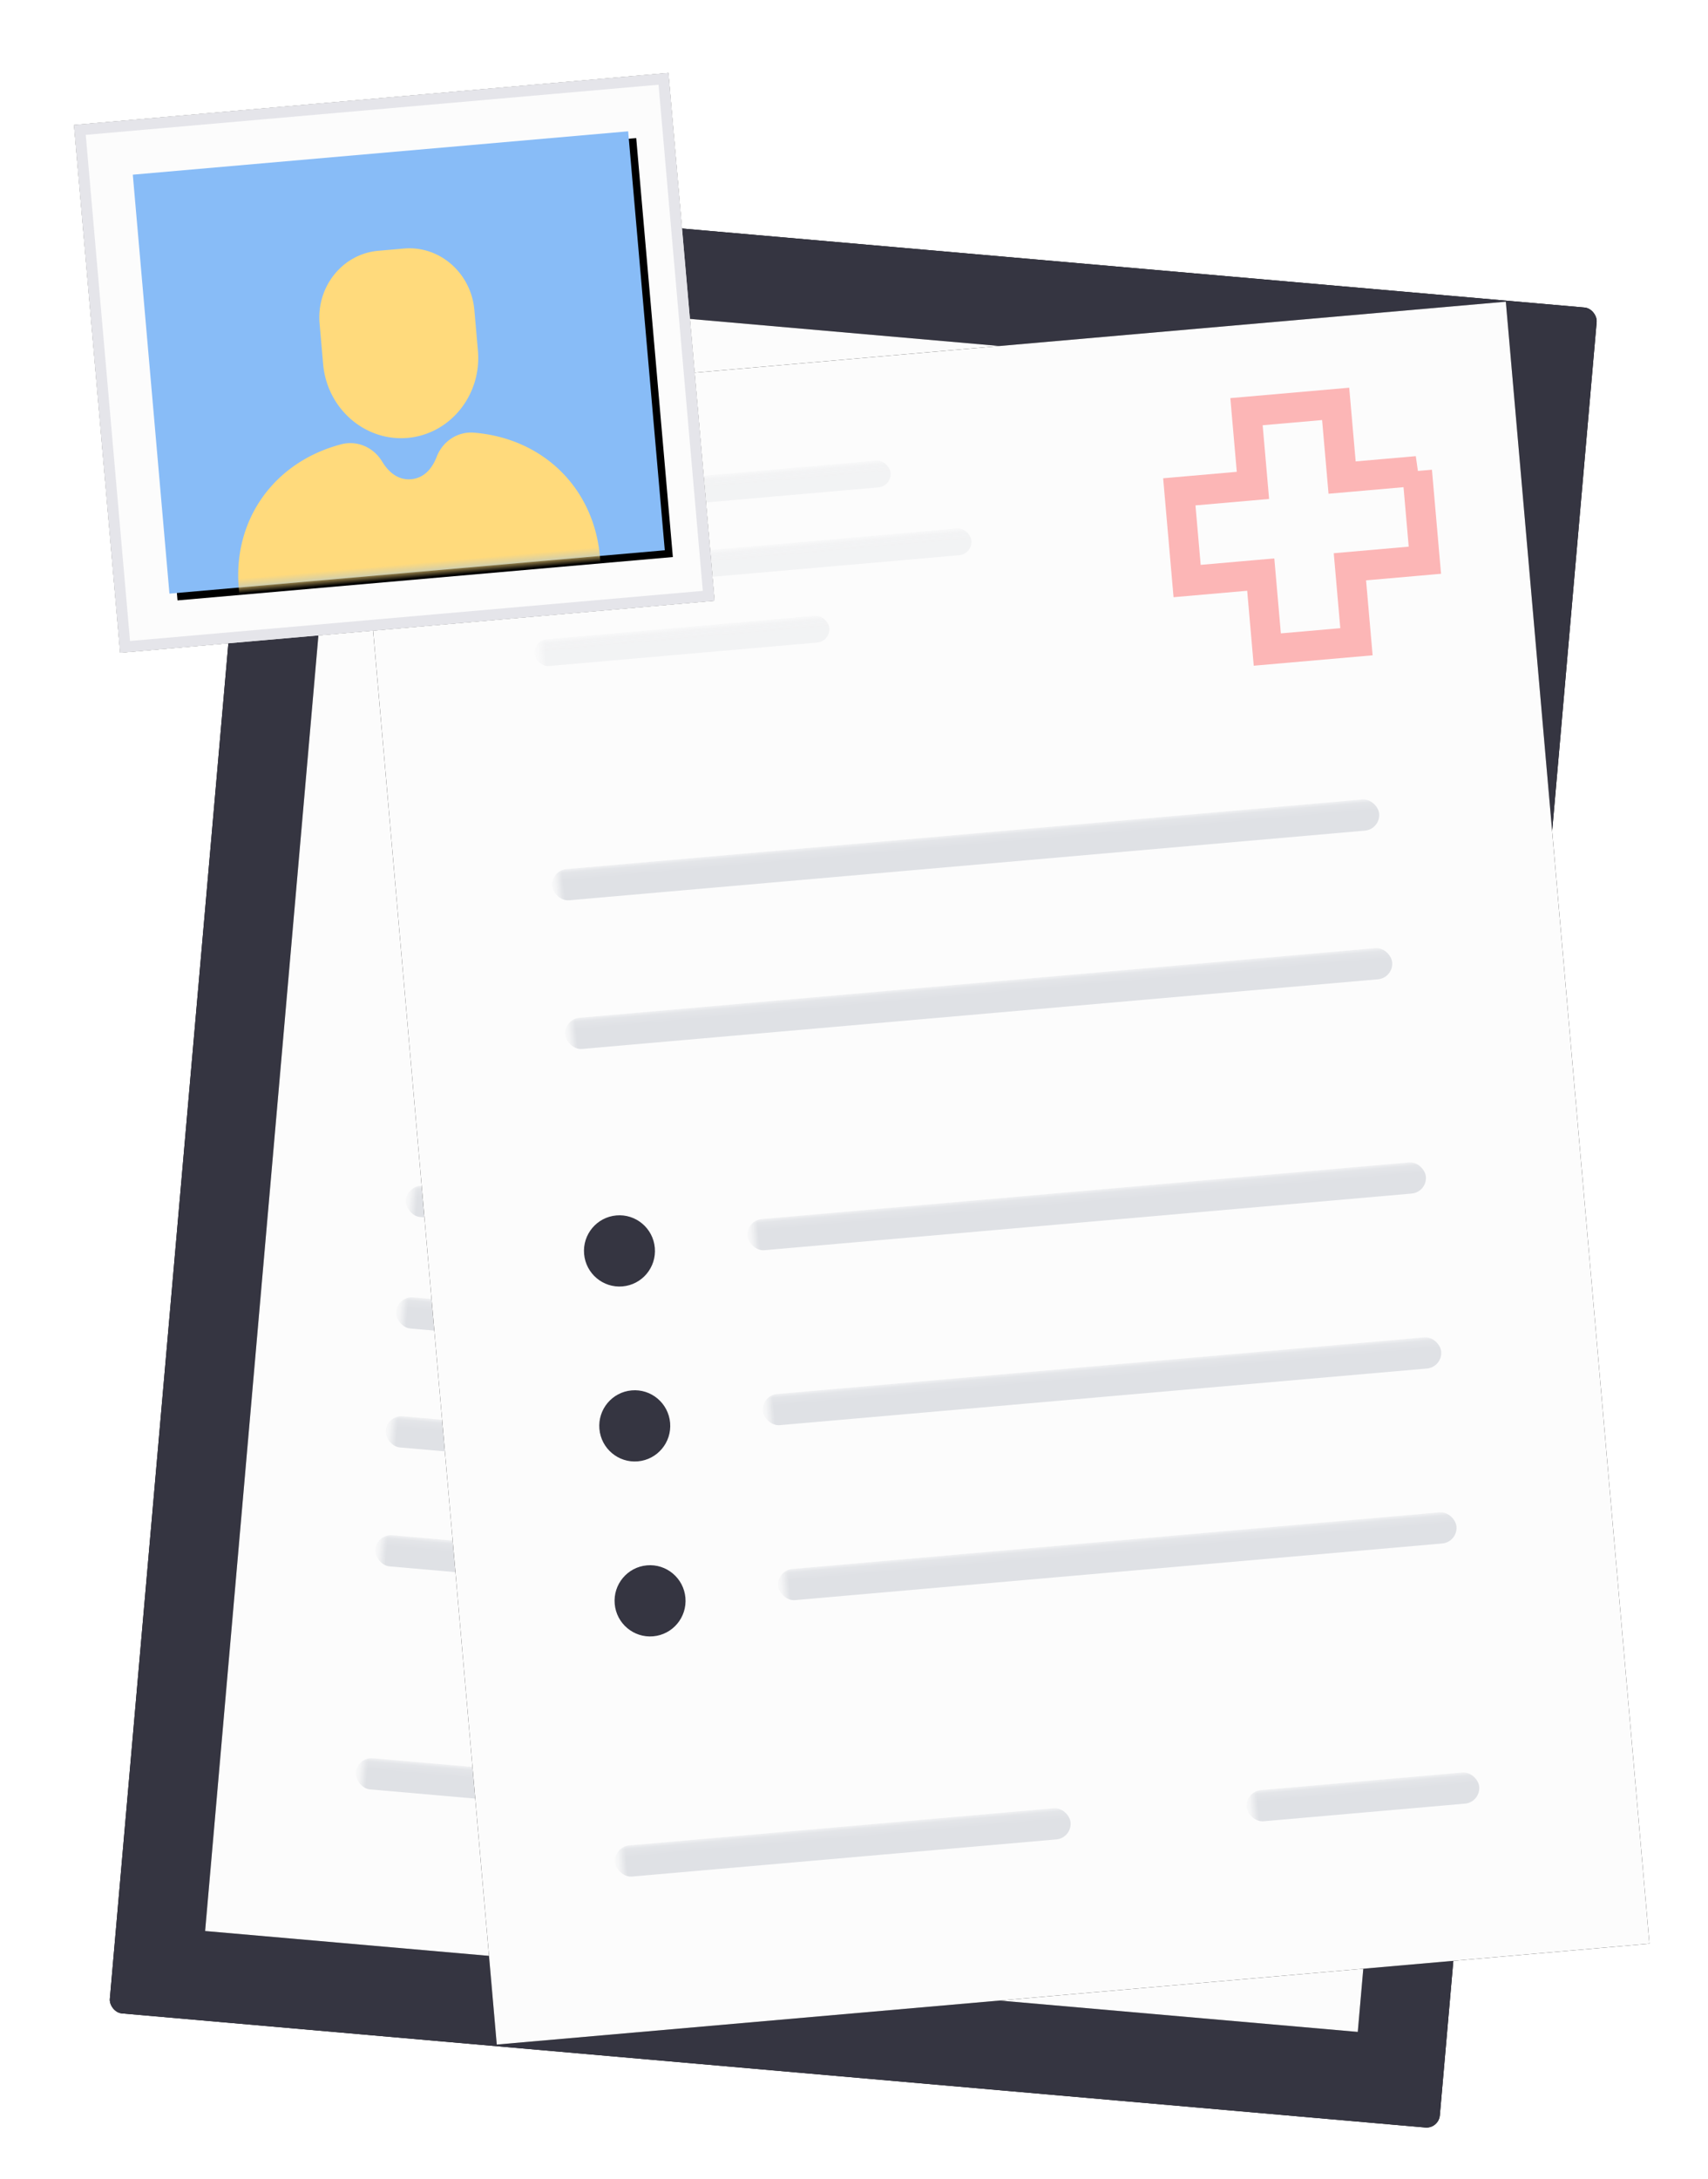 <svg xmlns="http://www.w3.org/2000/svg" xmlns:xlink="http://www.w3.org/1999/xlink" width="229" height="292" viewBox="0 0 229 292">
    <defs>
        <rect id="b" width="179" height="244.837" x=".776" y=".161" rx="1.792"/>
        <filter id="a" width="111.7%" height="108.6%" x="-5.9%" y="-4.3%" filterUnits="objectBoundingBox">
            <feOffset in="SourceAlpha" result="shadowOffsetOuter1"/>
            <feGaussianBlur in="shadowOffsetOuter1" result="shadowBlurOuter1" stdDeviation="3.5"/>
            <feColorMatrix in="shadowBlurOuter1" values="0 0 0 0 0.173 0 0 0 0 0.173 0 0 0 0 0.18 0 0 0 0.35 0"/>
        </filter>
        <path id="c" d="M.709.134h155.133v220.892H.709z"/>
        <filter id="d" width="107.7%" height="105.4%" x="-3.9%" y="-2.7%" filterUnits="objectBoundingBox">
            <feOffset in="SourceAlpha" result="shadowOffsetOuter1"/>
            <feGaussianBlur in="shadowOffsetOuter1" result="shadowBlurOuter1" stdDeviation="2"/>
            <feColorMatrix in="shadowBlurOuter1" values="0 0 0 0 0 0 0 0 0 0 0 0 0 0 0 0 0 0 0.06 0"/>
        </filter>
        <path id="f" d="M.709.134h155.133v220.892H.709z"/>
        <filter id="g" width="115.5%" height="110.9%" x="-7.7%" y="-5.4%" filterUnits="objectBoundingBox">
            <feOffset in="SourceAlpha" result="shadowOffsetOuter1"/>
            <feGaussianBlur in="shadowOffsetOuter1" result="shadowBlurOuter1" stdDeviation="4"/>
            <feColorMatrix in="shadowBlurOuter1" values="0 0 0 0 0 0 0 0 0 0 0 0 0 0 0 0 0 0 0.1 0"/>
        </filter>
        <path id="j" d="M0 0h80v71H0z"/>
        <filter id="i" width="137.5%" height="142.3%" x="-18.8%" y="-21.1%" filterUnits="objectBoundingBox">
            <feOffset in="SourceAlpha" result="shadowOffsetOuter1"/>
            <feGaussianBlur in="shadowOffsetOuter1" result="shadowBlurOuter1" stdDeviation="5"/>
            <feComposite in="shadowBlurOuter1" in2="SourceAlpha" operator="out" result="shadowBlurOuter1"/>
            <feColorMatrix in="shadowBlurOuter1" values="0 0 0 0 0 0 0 0 0 0 0 0 0 0 0 0 0 0 0.06 0"/>
        </filter>
        <path id="k" d="M.273.32H66.94v56.36H.273z"/>
        <filter id="l" width="151%" height="160.3%" x="-24%" y="-28.4%" filterUnits="objectBoundingBox">
            <feOffset dx="1" dy="1" in="SourceAlpha" result="shadowOffsetOuter1"/>
            <feGaussianBlur in="shadowOffsetOuter1" result="shadowBlurOuter1" stdDeviation="5.5"/>
            <feColorMatrix in="shadowBlurOuter1" values="0 0 0 0 0 0 0 0 0 0 0 0 0 0 0 0 0 0 0.12 0"/>
        </filter>
    </defs>
    <g fill="none" fill-rule="evenodd">
        <g transform="rotate(5 -274.912 415.297)">
            <use fill="#000" filter="url(#a)" xlink:href="#b"/>
            <use fill="#353541" xlink:href="#b"/>
        </g>
        <g transform="rotate(5 -418.335 546.72)">
            <mask id="e" fill="#fff">
                <use xlink:href="#c"/>
            </mask>
            <use fill="#000" filter="url(#d)" xlink:href="#c"/>
            <use fill="#FCFCFC" xlink:href="#c"/>
            <rect width="91.29" height="4.19" x="43.653" y="113.914" fill="#DFE1E5" mask="url(#e)" rx="2.095"/>
            <rect width="111.29" height="4.19" x="21.653" y="64.914" fill="#DFE1E5" mask="url(#e)" rx="2.095"/>
            <rect width="111.29" height="4.19" x="21.653" y="84.914" fill="#DFE1E5" mask="url(#e)" rx="2.095"/>
            <rect width="59.667" height="3.592" x="19" y="24" fill="#DFE1E5" mask="url(#e)" opacity=".591" rx="1.792"/>
            <rect width="49.667" height="3.592" x="19" y="14" fill="#DFE1E5" mask="url(#e)" opacity=".591" rx="1.792"/>
            <rect width="39.667" height="3.592" x="19" y="34" fill="#DFE1E5" mask="url(#e)" opacity=".591" rx="1.792"/>
            <rect width="61.29" height="4.19" x="19" y="196" fill="#DFE1E5" mask="url(#e)" rx="2.095"/>
            <rect width="91.29" height="4.19" x="19" y="166" fill="#DFE1E5" mask="url(#e)" rx="2.095"/>
            <rect width="91.29" height="4.19" x="19" y="150" fill="#DFE1E5" mask="url(#e)" rx="2.095"/>
            <rect width="91.29" height="4.19" x="19" y="134" fill="#DFE1E5" mask="url(#e)" rx="2.095"/>
            <rect width="91.29" height="4.19" x="19" y="119" fill="#DFE1E5" mask="url(#e)" rx="2.095"/>
        </g>
        <g transform="rotate(-5 640.345 -507.098)">
            <mask id="h" fill="#fff">
                <use xlink:href="#f"/>
            </mask>
            <use fill="#000" filter="url(#g)" xlink:href="#f"/>
            <use fill="#FCFCFC" xlink:href="#f"/>
            <path stroke="#FCB6B6" stroke-width="4" d="M142.012 21.704H131.92v-9.916h-12v9.916h-9.91v12h9.91v10.084h12V33.704h10.09v-12z" mask="url(#h)"/>
            <rect width="91.29" height="4.19" x="43.653" y="113.914" fill="#DFE1E5" mask="url(#h)" rx="2.095"/>
            <rect width="111.29" height="4.19" x="21.653" y="64.914" fill="#DFE1E5" mask="url(#h)" rx="2.095"/>
            <rect width="111.29" height="4.19" x="21.653" y="84.914" fill="#DFE1E5" mask="url(#h)" rx="2.095"/>
            <rect width="59.667" height="3.592" x="22" y="24" fill="#DFE1E5" mask="url(#h)" opacity=".591" rx="1.792"/>
            <rect width="49.667" height="3.592" x="22" y="14" fill="#DFE1E5" mask="url(#h)" opacity=".591" rx="1.792"/>
            <rect width="39.667" height="3.592" x="22" y="34" fill="#DFE1E5" mask="url(#h)" opacity=".591" rx="1.792"/>
            <rect width="91.29" height="4.19" x="43.653" y="160.987" fill="#DFE1E5" mask="url(#h)" rx="2.095"/>
            <rect width="61.29" height="4.19" x="18.653" y="195.987" fill="#DFE1E5" mask="url(#h)" rx="2.095"/>
            <rect width="31.29" height="4.19" x="103.653" y="195.987" fill="#DFE1E5" mask="url(#h)" rx="2.095"/>
            <rect width="91.29" height="4.19" x="43.653" y="137.45" fill="#DFE1E5" mask="url(#h)" rx="2.095"/>
            <path fill="#353541" d="M26.368 121.278c2.627 0 4.758-2.138 4.758-4.774 0-2.637-2.13-4.774-4.758-4.774s-4.759 2.137-4.759 4.774c0 2.636 2.13 4.774 4.759 4.774zM26.368 168.351c2.627 0 4.758-2.137 4.758-4.774 0-2.636-2.13-4.773-4.758-4.773s-4.759 2.137-4.759 4.773c0 2.637 2.13 4.774 4.759 4.774zM26.368 144.814c2.627 0 4.758-2.137 4.758-4.773 0-2.637-2.13-4.774-4.758-4.774s-4.759 2.137-4.759 4.774c0 2.636 2.13 4.773 4.759 4.773z" mask="url(#h)"/>
        </g>
        <g>
            <g transform="rotate(-5 196.789 -105.254)">
                <use fill="#000" filter="url(#i)" xlink:href="#j"/>
                <use fill="#FCFCFC" xlink:href="#j"/>
                <path stroke="#E5E5EA" stroke-width="1.455" d="M.727.727h78.545v69.545H.727z"/>
            </g>
            <g transform="rotate(-5 273.452 -188.917)">
                <mask id="m" fill="#fff">
                    <use xlink:href="#k"/>
                </mask>
                <use fill="#000" filter="url(#l)" xlink:href="#k"/>
                <use fill="#88BCF7" xlink:href="#k"/>
                <path fill="#FFDA7C" d="M33.897 38.675c5.745 0 10.416-4.86 10.416-10.837V22.38c0-4.98-3.894-9.03-8.68-9.03h-3.472c-4.786 0-8.68 4.05-8.68 9.03v5.457c0 5.977 4.672 10.837 10.416 10.837zm8.964.08c-2.191-.382-4.31.768-5.302 2.793-.6 1.223-1.722 2.682-3.661 2.682-1.94 0-3.062-1.459-3.663-2.682-.993-2.025-3.106-3.175-5.3-2.792-9.176 1.58-15.34 8.821-15.34 18.018v1.335l1.223.392a75.465 75.465 0 0 0 46.16 0l1.223-.392v-1.335c0-9.197-6.164-16.438-15.34-18.018z" mask="url(#m)"/>
            </g>
        </g>
    </g>
</svg>
